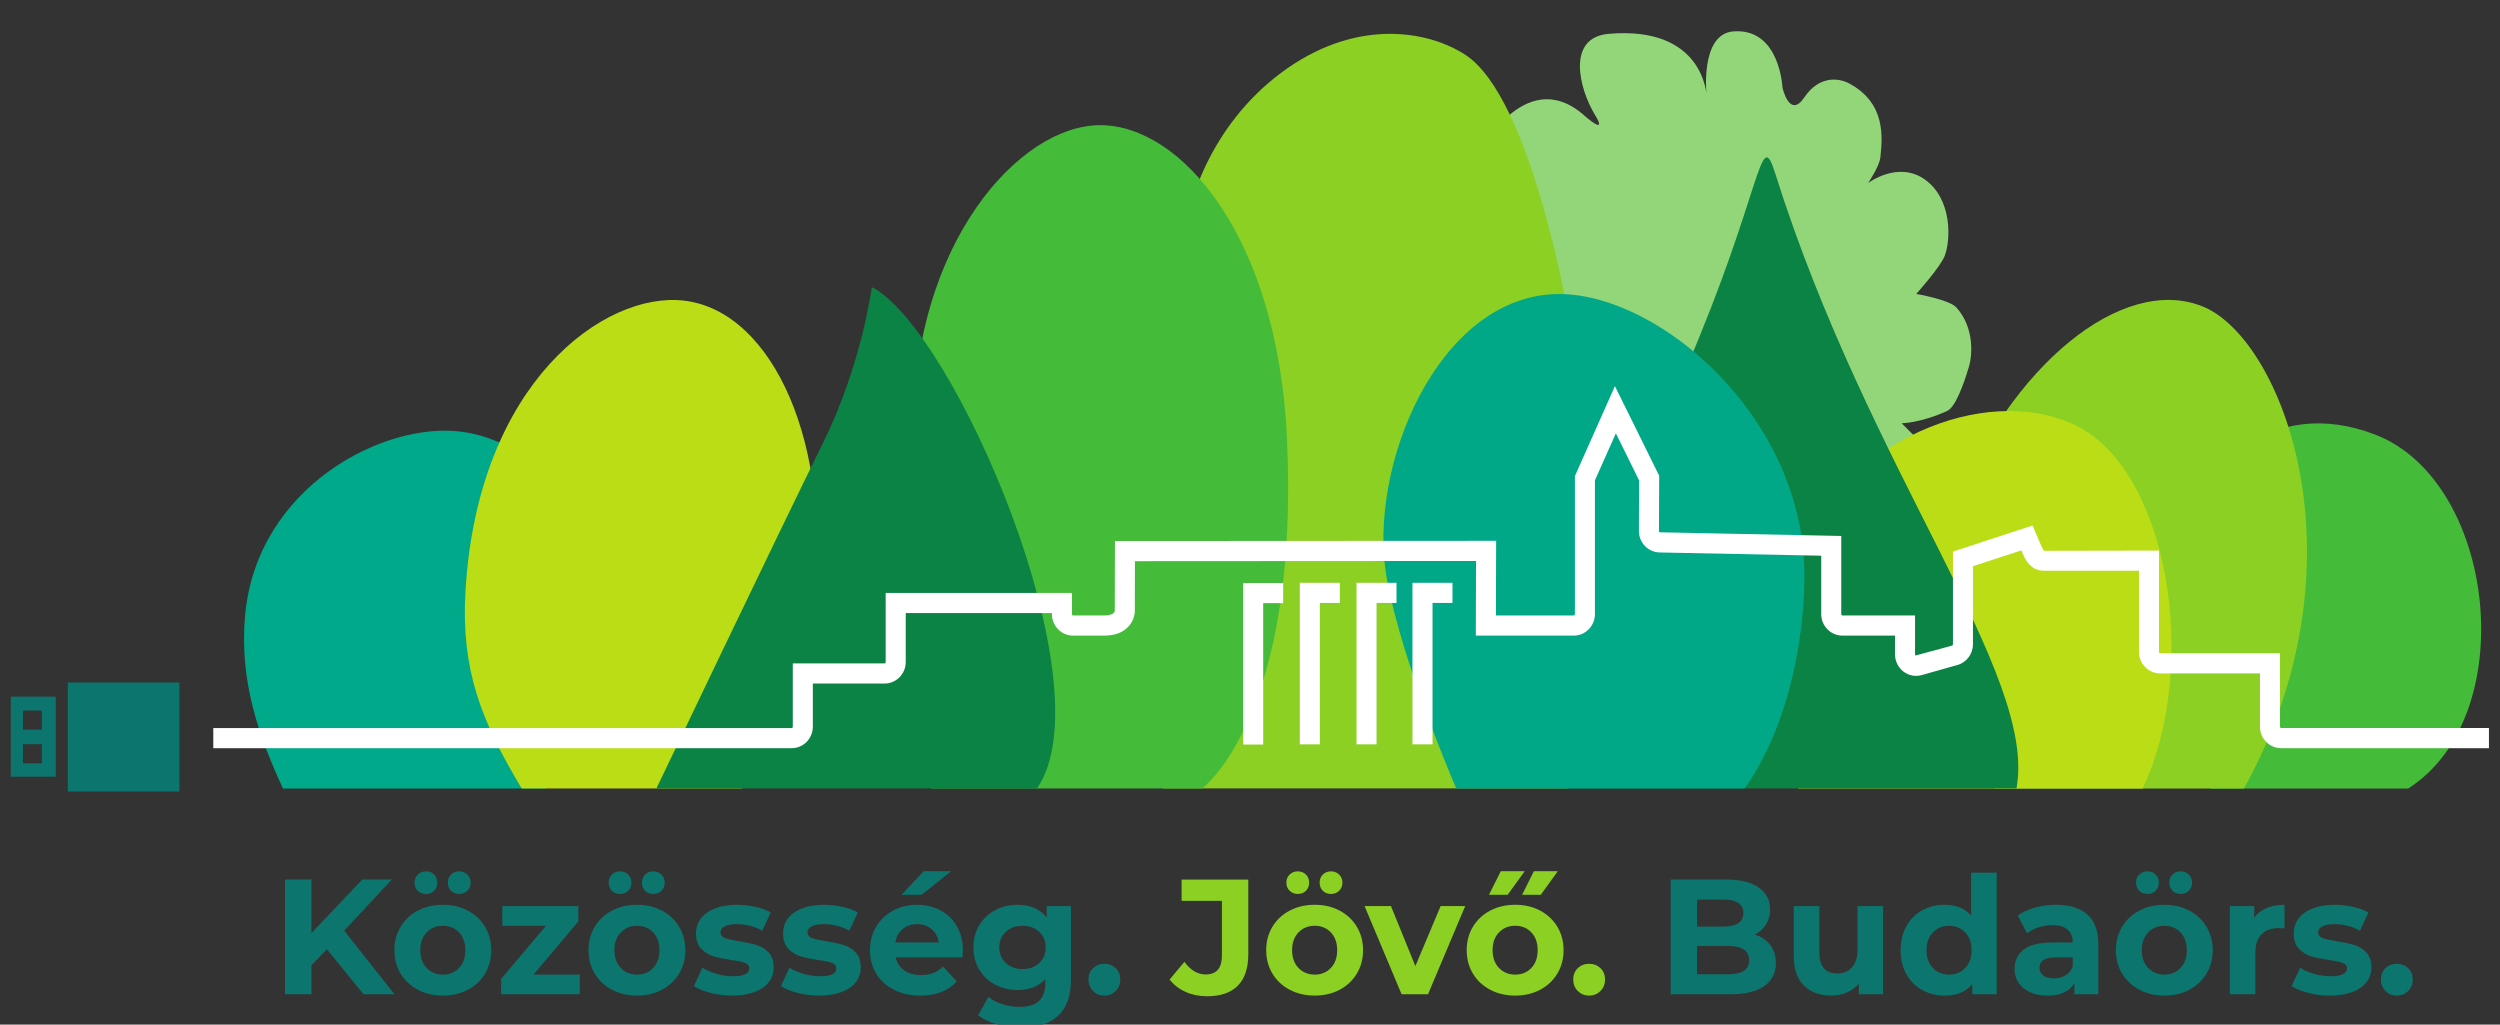 <?xml version="1.0" encoding="UTF-8"?>
<!-- Created with Inkscape (http://www.inkscape.org/) -->
<svg width="610" height="250" version="1.1" viewBox="0 0 610 250" xmlns="http://www.w3.org/2000/svg">
 <rect x="0" y="0" width="610" height="250" fill="#333333" stroke="none"/>
 <defs>
  <clipPath id="clipPath2">
   <path transform="translate(-317.73 -361.92)" d="M 0,566.93 H 566.93 V 0 H 0 Z"/>
  </clipPath>
  <clipPath id="clipPath4">
   <path transform="translate(-264.19 -346.16)" d="M 0,566.93 H 566.93 V 0 H 0 Z"/>
  </clipPath>
  <clipPath id="clipPath6">
   <path transform="translate(-283.04 -310.71)" d="M 0,566.93 H 566.93 V 0 H 0 Z"/>
  </clipPath>
  <clipPath id="clipPath8">
   <path transform="translate(-488.22 -246.42)" d="M 0,566.93 H 566.93 V 0 H 0 Z"/>
  </clipPath>
  <clipPath id="clipPath10">
   <path transform="translate(-458.18 -246.42)" d="M 0,566.93 H 566.93 V 0 H 0 Z"/>
  </clipPath>
  <clipPath id="clipPath12">
   <path transform="translate(-439.64 -246.42)" d="M 0,566.93 H 566.93 V 0 H 0 Z"/>
  </clipPath>
  <clipPath id="clipPath14">
   <path transform="translate(-372.39 -359.02)" d="M 0,566.93 H 566.93 V 0 H 0 Z"/>
  </clipPath>
  <clipPath id="clipPath16">
   <path transform="translate(-377.74 -285.48)" d="M 0,566.93 H 566.93 V 0 H 0 Z"/>
  </clipPath>
  <clipPath id="clipPath18">
   <path transform="translate(-157.06 -265.8)" d="M 0,566.93 H 566.93 V 0 H 0 Z"/>
  </clipPath>
  <clipPath id="clipPath20">
   <path transform="translate(-196.32 -280.02)" d="M 0,566.93 H 566.93 V 0 H 0 Z"/>
  </clipPath>
  <clipPath id="clipPath22">
   <path transform="translate(-207.07 -338.19)" d="M 0,566.93 H 566.93 V 0 H 0 Z"/>
  </clipPath>
  <clipPath id="clipPath24">
   <path d="M 0,566.93 H 566.93 V 0 H 0 Z"/>
  </clipPath>
  <clipPath id="clipPath26">
   <path transform="translate(-289.06 -254.51)" d="M 0,566.93 H 566.93 V 0 H 0 Z"/>
  </clipPath>
  <clipPath id="clipPath28">
   <path transform="translate(-107.34 -217.02)" d="M 0,566.93 H 566.93 V 0 H 0 Z"/>
  </clipPath>
  <clipPath id="clipPath30">
   <path transform="translate(-130.07 -227.71)" d="M 0,566.93 H 566.93 V 0 H 0 Z"/>
  </clipPath>
  <clipPath id="clipPath32">
   <path transform="translate(-153.63 -212.37)" d="M 0,566.93 H 566.93 V 0 H 0 Z"/>
  </clipPath>
  <clipPath id="clipPath34">
   <path transform="translate(-165.59 -227.71)" d="M 0,566.93 H 566.93 V 0 H 0 Z"/>
  </clipPath>
  <clipPath id="clipPath36">
   <path transform="translate(-177.57 -209.02)" d="M 0,566.93 H 566.93 V 0 H 0 Z"/>
  </clipPath>
  <clipPath id="clipPath38">
   <path transform="translate(-193.5 -209.02)" d="M 0,566.93 H 566.93 V 0 H 0 Z"/>
  </clipPath>
  <clipPath id="clipPath40">
   <path transform="translate(-216.57 -231.3)" d="M 0,566.93 H 566.93 V 0 H 0 Z"/>
  </clipPath>
  <clipPath id="clipPath42">
   <path transform="translate(-237.71 -214.48)" d="M 0,566.93 H 566.93 V 0 H 0 Z"/>
  </clipPath>
  <clipPath id="clipPath44">
   <path transform="translate(-247.56 -209.37)" d="M 0,566.93 H 566.93 V 0 H 0 Z"/>
  </clipPath>
  <clipPath id="clipPath46">
   <path transform="translate(-264.5 -209.2)" d="M 0,566.93 H 566.93 V 0 H 0 Z"/>
  </clipPath>
  <clipPath id="clipPath48">
   <path transform="translate(-289.61 -227.71)" d="M 0,566.93 H 566.93 V 0 H 0 Z"/>
  </clipPath>
  <clipPath id="clipPath50">
   <path transform="translate(-315.66 -224.91)" d="M 0,566.93 H 566.93 V 0 H 0 Z"/>
  </clipPath>
  <clipPath id="clipPath52">
   <path transform="translate(-328.23 -231.3)" d="M 0,566.93 H 566.93 V 0 H 0 Z"/>
  </clipPath>
  <clipPath id="clipPath54">
   <path transform="translate(-336.27 -209.37)" d="M 0,566.93 H 566.93 V 0 H 0 Z"/>
  </clipPath>
  <clipPath id="clipPath56">
   <path transform="translate(-366.65 -213.06)" d="M 0,566.93 H 566.93 V 0 H 0 Z"/>
  </clipPath>
  <clipPath id="clipPath58">
   <path transform="translate(-392.13 -224.91)" d="M 0,566.93 H 566.93 V 0 H 0 Z"/>
  </clipPath>
  <clipPath id="clipPath60">
   <path transform="translate(-407.16 -213.58)" d="M 0,566.93 H 566.93 V 0 H 0 Z"/>
  </clipPath>
  <clipPath id="clipPath62">
   <path transform="translate(-425.52 -212.23)" d="M 0,566.93 H 566.93 V 0 H 0 Z"/>
  </clipPath>
  <clipPath id="clipPath64">
   <path transform="translate(-445.09 -227.71)" d="M 0,566.93 H 566.93 V 0 H 0 Z"/>
  </clipPath>
  <clipPath id="clipPath66">
   <path transform="translate(-462.31 -224.55)" d="M 0,566.93 H 566.93 V 0 H 0 Z"/>
  </clipPath>
  <clipPath id="clipPath68">
   <path transform="translate(-469.95 -209.02)" d="M 0,566.93 H 566.93 V 0 H 0 Z"/>
  </clipPath>
  <clipPath id="clipPath70">
   <path transform="translate(-484.08 -209.37)" d="M 0,566.93 H 566.93 V 0 H 0 Z"/>
  </clipPath>
 </defs>
 <g transform="translate(-281.14 27.088)">
  <path transform="matrix(1.333 0 0 -1.333 641.41 11.317)" d="m0 0s8.661 17.41 19.684 7.704c1.77-1.559 3.891-3.018 2.045 0-2.961 4.845-5.328 14.238 2.464 14.914 17.473 1.512 17.92-11.308 17.92-11.308s-1.279 11.308 4.929 11.758c8.504 0.617 8.96-10.287 8.96-10.287s1.292-5.824 4.006-1.792c2.715 4.032 6.328 3.547 8.161 2.574 6.799-3.619 6.137-9.893 5.754-13.563-0.175-1.669-2.24-4.691-2.24-4.691s5.525 4.18 10.453 0.596 4.686-10.903 3.584-13.886c-0.745-2.018-5.226-7.013-5.226-7.013s6.056-1.039 7.351-2.482c3.402-3.794 2.843-8.942 2.342-10.665-1.087-3.723-2.605-7.625-4.019-8.263-4.996-2.26-8.343-2.26-8.343-2.26l6.103-6.13-6.421-14.821-26.881-4.412-32.906 24.032-26.232 26.263z" clip-path="url(#clipPath2)" fill="#93d679"/>
  <g fill-rule="evenodd">
   <path transform="matrix(1.333 0 0 -1.333 570.02 32.326)" d="m0 0c0.46 8.054 5.601 22.836 19.036 32.14 12.985 8.992 25.661 6.838 32.485 2.39 12.097-7.885 18.802-47.535 18.802-47.535s3.317-32.391-2.496-50.292c-5.811-17.9 2.417-36.445 2.417-36.445l-74.066 2e-3s2.324 73.52 3.822 99.74" clip-path="url(#clipPath4)" fill="#8cd024"/>
   <path transform="matrix(1.333 0 0 -1.333 595.15 79.597)" d="m0 0c2.437-51.15-15.518-64.289-15.518-64.289h-49.589s-3.243 57.698-3.243 66.081c0 33.528 19.259 55.33 34.175 55.33 14.914 0 32.431-20.476 34.175-57.122" clip-path="url(#clipPath6)" fill="#45bb3a"/>
   <path transform="matrix(1.333 0 0 -1.333 868.73 165.31)" d="m0 0h-36.121c-14.618 6.066-19.735 19.521-11.432 39.536 8.303 20.011 22.884 32.416 41.501 25.252 22.218-8.55 26.878-51.559 6.052-64.788" clip-path="url(#clipPath8)" fill="#45bb3a"/>
  </g>
  <path transform="matrix(1.333 0 0 -1.333 828.67 165.31)" d="m0 0h-45.572c-14.692 5.828-18.112 24.617-7.636 51.02 10.477 26.402 30.882 43.079 45.574 37.251 14.692-5.831 30.538-46.8 7.634-88.271" clip-path="url(#clipPath10)" fill="#8cd024"/>
  <path transform="matrix(1.333 0 0 -1.333 803.95 165.31)" d="m 0,0 h -63.054 c -6.222,11.484 -8.291,27.271 -1.284,42.039 10.513,22.155 35.178,31.757 51.201,24.85 C 4.926,59.103 10.511,22.154 0,0" clip-path="url(#clipPath12)" fill="#badd16"/>
  <g fill-rule="evenodd">
   <path transform="matrix(1.333 0 0 -1.333 714.28 15.183)" d="m0 0c-2.851 9.057-2.24-3.136-16.421-36.03-14.362-33.318-23.272-76.569-23.272-76.569h83.868c3.848 20.98-26.926 57.795-44.175 112.6" clip-path="url(#clipPath14)" fill="#0a8344"/>
   <path transform="matrix(1.333 0 0 -1.333 721.42 113.23)" d="m0 0c0-13.016-3.505-28.69-10.973-39.063l-52.754 2e-3s-9.786 22.48-12.709 38.377c-3.732 20.301 9.409 52.127 31.567 52.127 18.313 0 44.869-22.592 44.869-51.443" clip-path="url(#clipPath16)" fill="#00a888"/>
   <path transform="matrix(1.333 0 0 -1.333 427.19 139.48)" d="m0 0c-1.562-8.232-5.051-13.693-9.744-19.377h-48.026c-4.479 9.721-7.998 19.732-6.933 31.654 2.107 23.6 25.553 35.697 39.897 33.618 17.997-2.611 28.973-23.938 24.806-45.895" clip-path="url(#clipPath18)" fill="#00a989"/>
   <path transform="matrix(1.333 0 0 -1.333 479.52 120.52)" d="m0 0c-1.855-14.412-5.951-24.906-13.052-33.594h-40.271c-7.458 12.393-11.134 21.824-10.296 36.137 2.241 38.232 25.498 54.878 40.023 53.161 16.428-1.942 27.306-26.878 23.596-55.704" clip-path="url(#clipPath20)" fill="#badd16"/>
   <path transform="matrix(1.333 0 0 -1.333 493.86 42.96)" d="m0 0s-1.792-14.112-8.994-28.659c-7.772-15.696-30.431-63.107-30.431-63.107h69.666c12.993 18.74-15.232 84.15-30.241 91.766" clip-path="url(#clipPath22)" fill="#0a8344"/>
  </g>
  <path transform="matrix(1.333 0 0 -1.333 217.77 493.88)" d="m55.206 260.76h-3.47v-3.502h3.47zm0-6.162h-3.47v-3.502h3.47zm2.544-5.944h-8.234v14.654h8.234zm22.629 17.24v-19.955h-20.424v19.955z" clip-path="url(#clipPath24)" fill="#0c766e"/>
  <path transform="matrix(1.333 0 0 -1.333 603.18 154.53)" d="m0 0h-3.665v29.572h7.327v-3.685h-3.662zm10.379 0h-3.668v29.572h7.324v-3.685h-3.656zm10.249 0h-3.674v29.572h7.327v-3.685h-3.653zm-30.998-0.035h-3.669v29.567h7.325v-3.686h-3.656zm224.37-0.668h-38.05c-2.13 0-3.862 1.765-3.862 3.935v9.754h-18.29c-2.132 0-3.862 1.766-3.862 3.938v14.858h-17.469c-2.288 0-3.272 2.001-3.639 2.757l-0.417 0.967-8.86-2.9v-14.286c0-1.761-1.164-3.324-2.83-3.793l-6.549-1.851c-1.167-0.332-2.436-0.078-3.393 0.679-0.938 0.741-1.5 1.905-1.5 3.116v3.433h-9.646c-2.126 0-3.858 1.768-3.858 3.938v10.686l-29.633 0.597c-2.116 0.087-3.742 1.816-3.742 3.937l0.037 9.255-4.252 8.612-3.835-8.609v-24.478c0-2.17-1.728-3.938-3.859-3.938h-17.945l0.044 13.66-62.439-0.037-0.021-9.091c6e-3 -0.241-0.027-1.713-1.251-2.969-1.01-1.037-2.472-1.563-4.343-1.563h-5.721c-2.127 0-3.861 1.768-3.861 3.938v0.183h-26.758v-8.961c0-2.169-1.733-3.937-3.864-3.937h-13.138v-7.895c0-2.17-1.732-3.935-3.863-3.935h-105.88v3.685h105.88c0.093 0 0.193 0.102 0.193 0.25v11.581h16.808c0.093 0 0.194 0.101 0.194 0.251v12.647h34.099v-3.869c0-0.151 0.097-0.252 0.19-0.252h5.721c0.825 0 1.435 0.162 1.723 0.457 0.145 0.148 0.2 0.355 0.2 0.357l0.034 12.808 69.777 0.039-0.045-13.661h14.266c0.095 0 0.193 0.101 0.193 0.252v25.262l7.327 16.467 8.101-16.399-0.039-10.12c0-0.135 0.092-0.238 0.184-0.242l33.185-0.67v-14.298c0-0.151 0.1-0.252 0.191-0.252h13.314v-7.119c0-0.086 0.033-0.168 0.097-0.213l6.685 1.814c0.087 0.028 0.158 0.129 0.158 0.248v16.964l14.57 4.769 1.701-3.974c0.252-0.508 0.393-0.638 0.417-0.655l21.027 0.043v-18.543c0-0.151 0.098-0.252 0.196-0.252h21.958v-13.44c0-0.148 0.101-0.25 0.194-0.25h38.05z" clip-path="url(#clipPath26)" fill="#fff"/>
  <g fill="#0c766e">
   <path transform="matrix(1.333 0 0 -1.333 360.89 204.52)" d="m0 0-2.82-2.94v-5.31h-4.83v21h4.83v-9.81l9.3 9.81h5.4l-8.7-9.36 9.21-11.64h-5.67z" clip-path="url(#clipPath28)"/>
   <path transform="matrix(1.333 0 0 -1.333 391.19 190.26)" d="m0 0c-0.39 0.39-0.585 0.885-0.585 1.484 0 0.601 0.195 1.096 0.585 1.486 0.39 0.389 0.885 0.585 1.485 0.585s1.099-0.196 1.5-0.585c0.4-0.39 0.6-0.885 0.6-1.486 0-0.599-0.2-1.094-0.6-1.484-0.401-0.391-0.9-0.585-1.5-0.585s-1.095 0.194-1.485 0.585m1.47-14.13c0.769 0.81 1.155 1.895 1.155 3.255 0 1.359-0.386 2.444-1.155 3.255-0.77 0.809-1.755 1.215-2.955 1.215s-2.19-0.406-2.97-1.215c-0.78-0.811-1.17-1.896-1.17-3.255 0-1.36 0.39-2.445 1.17-3.255s1.77-1.216 2.97-1.216 2.185 0.406 2.955 1.216m-7.545 14.13c-0.401 0.39-0.6 0.885-0.6 1.484 0 0.601 0.199 1.096 0.6 1.486 0.4 0.389 0.9 0.585 1.5 0.585s1.095-0.196 1.485-0.585c0.39-0.39 0.585-0.885 0.585-1.486 0-0.599-0.195-1.094-0.585-1.484-0.39-0.391-0.885-0.585-1.485-0.585s-1.1 0.194-1.5 0.585m0.015-18.12c-1.35 0.71-2.405 1.694-3.165 2.955-0.76 1.26-1.14 2.689-1.14 4.29 0 1.6 0.38 3.029 1.14 4.29 0.76 1.26 1.815 2.244 3.165 2.955 1.35 0.709 2.874 1.065 4.575 1.065 1.699 0 3.22-0.356 4.56-1.065 1.34-0.711 2.389-1.695 3.15-2.955 0.76-1.261 1.14-2.69 1.14-4.29 0-1.601-0.38-3.03-1.14-4.29-0.761-1.261-1.81-2.245-3.15-2.955s-2.861-1.066-4.56-1.066c-1.701 0-3.225 0.356-4.575 1.066" clip-path="url(#clipPath30)"/>
   <path transform="matrix(1.333 0 0 -1.333 422.61 210.72)" d="m0 0v-3.6h-14.4v2.821l8.22 9.719h-8.01v3.6h13.92v-2.819l-8.22-9.721z" clip-path="url(#clipPath32)"/>
   <path transform="matrix(1.333 0 0 -1.333 438.55 190.26)" d="m0 0c-0.39 0.39-0.585 0.885-0.585 1.484 0 0.601 0.195 1.096 0.585 1.486 0.39 0.389 0.885 0.585 1.485 0.585s1.099-0.196 1.5-0.585c0.4-0.39 0.6-0.885 0.6-1.486 0-0.599-0.2-1.094-0.6-1.484-0.401-0.391-0.9-0.585-1.5-0.585s-1.095 0.194-1.485 0.585m1.47-14.13c0.769 0.81 1.155 1.895 1.155 3.255 0 1.359-0.386 2.444-1.155 3.255-0.77 0.809-1.755 1.215-2.955 1.215s-2.19-0.406-2.97-1.215c-0.78-0.811-1.17-1.896-1.17-3.255 0-1.36 0.39-2.445 1.17-3.255s1.77-1.216 2.97-1.216 2.185 0.406 2.955 1.216m-7.545 14.13c-0.401 0.39-0.6 0.885-0.6 1.484 0 0.601 0.199 1.096 0.6 1.486 0.4 0.389 0.9 0.585 1.5 0.585s1.095-0.196 1.485-0.585c0.39-0.39 0.585-0.885 0.585-1.486 0-0.599-0.195-1.094-0.585-1.484-0.39-0.391-0.885-0.585-1.485-0.585s-1.1 0.194-1.5 0.585m0.015-18.12c-1.35 0.71-2.405 1.694-3.165 2.955-0.76 1.26-1.14 2.689-1.14 4.29 0 1.6 0.38 3.029 1.14 4.29 0.76 1.26 1.815 2.244 3.165 2.955 1.35 0.709 2.874 1.065 4.575 1.065 1.699 0 3.22-0.356 4.56-1.065 1.34-0.711 2.389-1.695 3.15-2.955 0.76-1.261 1.14-2.69 1.14-4.29 0-1.601-0.38-3.03-1.14-4.29-0.761-1.261-1.81-2.245-3.15-2.955s-2.861-1.066-4.56-1.066c-1.701 0-3.225 0.356-4.575 1.066" clip-path="url(#clipPath34)"/>
   <path transform="matrix(1.333 0 0 -1.333 454.53 215.18)" d="m0 0c-1.28 0.33-2.3 0.745-3.06 1.245l1.56 3.36c0.72-0.46 1.59-0.835 2.61-1.125s2.02-0.435 3-0.435c1.98 0 2.97 0.49 2.97 1.47 0 0.46-0.27 0.79-0.81 0.99s-1.37 0.37-2.49 0.51c-1.32 0.2-2.41 0.43-3.27 0.69s-1.605 0.72-2.235 1.38-0.945 1.6-0.945 2.82c0 1.02 0.295 1.925 0.885 2.715s1.45 1.405 2.58 1.845c1.129 0.44 2.465 0.66 4.005 0.66 1.14 0 2.275-0.125 3.405-0.375s2.064-0.595 2.804-1.035l-1.558-3.33c-1.422 0.8-2.971 1.2-4.651 1.2-1.001 0-1.751-0.14-2.25-0.42-0.5-0.28-0.75-0.641-0.75-1.08 0-0.5 0.27-0.851 0.81-1.05 0.54-0.2 1.4-0.389 2.58-0.57 1.32-0.22 2.4-0.455 3.239-0.705 0.84-0.25 1.571-0.705 2.192-1.364 0.619-0.661 0.929-1.581 0.929-2.761 0-1-0.3-1.89-0.9-2.67-0.6-0.779-1.475-1.385-2.625-1.815-1.15-0.429-2.515-0.645-4.095-0.645-1.34 0-2.651 0.165-3.93 0.495" clip-path="url(#clipPath36)"/>
   <path transform="matrix(1.333 0 0 -1.333 475.77 215.18)" d="m0 0c-1.28 0.33-2.301 0.745-3.061 1.245l1.561 3.36c0.72-0.46 1.59-0.835 2.609-1.125 1.021-0.29 2.021-0.435 3-0.435 1.981 0 2.971 0.49 2.971 1.47 0 0.46-0.27 0.79-0.81 0.99-0.541 0.2-1.371 0.37-2.49 0.51-1.32 0.2-2.411 0.43-3.27 0.69-0.861 0.26-1.605 0.72-2.236 1.38-0.629 0.66-0.944 1.6-0.944 2.82 0 1.02 0.295 1.925 0.885 2.715s1.45 1.405 2.58 1.845 2.465 0.66 4.005 0.66c1.139 0 2.274-0.125 3.405-0.375 1.13-0.25 2.065-0.595 2.805-1.035l-1.56-3.33c-1.421 0.8-2.971 1.2-4.65 1.2-1 0-1.75-0.14-2.25-0.42s-0.75-0.641-0.75-1.08c0-0.5 0.27-0.851 0.809-1.05 0.54-0.2 1.401-0.389 2.58-0.57 1.321-0.22 2.401-0.455 3.241-0.705s1.57-0.705 2.19-1.364c0.619-0.661 0.93-1.581 0.93-2.761 0-1-0.3-1.89-0.901-2.67-0.599-0.779-1.474-1.385-2.625-1.815-1.149-0.429-2.514-0.645-4.094-0.645-1.34 0-2.651 0.165-3.93 0.495" clip-path="url(#clipPath38)"/>
   <path transform="matrix(1.333 0 0 -1.333 506.53 185.48)" d="m0 0h5.04l-5.43-4.32h-3.66zm-3.87-10.59c-0.72-0.6-1.16-1.421-1.319-2.46h7.949c-0.16 1.02-0.6 1.834-1.32 2.445-0.72 0.61-1.6 0.915-2.64 0.915-1.06 0-1.949-0.3-2.67-0.9m10.95-5.19h-12.21c0.22-1 0.74-1.79 1.561-2.37 0.819-0.58 1.84-0.871 3.059-0.871 0.84 0 1.585 0.125 2.236 0.375 0.649 0.25 1.254 0.646 1.814 1.186l2.49-2.7c-1.52-1.74-3.74-2.611-6.66-2.611-1.82 0-3.431 0.356-4.83 1.066-1.4 0.71-2.48 1.694-3.24 2.955-0.76 1.26-1.14 2.689-1.14 4.29 0 1.579 0.375 3.004 1.125 4.274 0.75 1.271 1.78 2.26 3.09 2.971 1.31 0.709 2.775 1.065 4.396 1.065 1.579 0 3.009-0.34 4.29-1.02 1.279-0.681 2.284-1.655 3.014-2.926 0.73-1.269 1.095-2.744 1.095-4.425 0-0.059-0.029-0.479-0.09-1.259" clip-path="url(#clipPath40)"/>
   <path transform="matrix(1.333 0 0 -1.333 534.71 207.9)" d="m0 0c0.79 0.73 1.186 1.685 1.186 2.865s-0.396 2.135-1.186 2.865-1.805 1.095-3.045 1.095-2.261-0.365-3.059-1.095c-0.801-0.73-1.201-1.685-1.201-2.865s0.4-2.135 1.201-2.865c0.798-0.73 1.819-1.095 3.059-1.095s2.255 0.365 3.045 1.095m5.805 10.425v-13.44c0-2.96-0.77-5.16-2.31-6.6s-3.79-2.159-6.75-2.159c-1.559 0-3.04 0.189-4.44 0.569-1.4 0.381-2.56 0.931-3.48 1.65l1.861 3.36c0.679-0.56 1.539-1.005 2.579-1.335 1.04-0.329 2.08-0.494 3.12-0.494 1.62 0 2.815 0.364 3.585 1.094 0.77 0.731 1.155 1.835 1.155 3.315v0.69c-1.22-1.34-2.92-2.01-5.1-2.01-1.48 0-2.835 0.325-4.065 0.975-1.23 0.649-2.205 1.564-2.925 2.745-0.72 1.18-1.08 2.54-1.08 4.08s0.36 2.9 1.08 4.08 1.695 2.095 2.925 2.745 2.585 0.975 4.065 0.975c2.34 0 4.12-0.77 5.34-2.31v2.07z" clip-path="url(#clipPath42)"/>
   <path transform="matrix(1.333 0 0 -1.333 547.85 214.72)" d="m0 0c-0.561 0.561-0.841 1.261-0.841 2.101 0 0.859 0.28 1.554 0.841 2.085 0.56 0.529 1.249 0.794 2.069 0.794 0.821 0 1.51-0.265 2.071-0.794 0.559-0.531 0.839-1.226 0.839-2.085 0-0.84-0.28-1.54-0.839-2.101-0.561-0.56-1.25-0.84-2.071-0.84-0.82 0-1.509 0.28-2.069 0.84" clip-path="url(#clipPath44)"/>
  </g>
  <g fill="#8cd024">
   <path transform="matrix(1.333 0 0 -1.333 570.43 214.94)" d="m0 0c-1.19 0.53-2.165 1.285-2.926 2.266l2.7 3.24c1.141-1.541 2.441-2.311 3.901-2.311 1.979 0 2.97 1.16 2.97 3.481v9.989h-7.38v3.9h12.21v-13.62c0-2.58-0.641-4.514-1.92-5.804-1.281-1.29-3.16-1.936-5.64-1.936-1.421 0-2.726 0.266-3.915 0.795" clip-path="url(#clipPath46)"/>
   <path transform="matrix(1.333 0 0 -1.333 603.91 190.26)" d="m0 0c-0.391 0.39-0.585 0.885-0.585 1.484 0 0.601 0.194 1.096 0.585 1.486 0.39 0.389 0.885 0.585 1.484 0.585 0.601 0 1.101-0.196 1.5-0.585 0.401-0.39 0.601-0.885 0.601-1.486 0-0.599-0.2-1.094-0.601-1.484-0.399-0.391-0.899-0.585-1.5-0.585-0.599 0-1.094 0.194-1.484 0.585m1.47-14.13c0.769 0.81 1.155 1.895 1.155 3.255 0 1.359-0.386 2.444-1.155 3.255-0.771 0.809-1.755 1.215-2.955 1.215-1.201 0-2.19-0.406-2.97-1.215-0.78-0.811-1.17-1.896-1.17-3.255 0-1.36 0.39-2.445 1.17-3.255s1.769-1.216 2.97-1.216c1.2 0 2.184 0.406 2.955 1.216m-7.545 14.13c-0.401 0.39-0.6 0.885-0.6 1.484 0 0.601 0.199 1.096 0.6 1.486 0.399 0.389 0.9 0.585 1.5 0.585 0.599 0 1.095-0.196 1.485-0.585 0.39-0.39 0.585-0.885 0.585-1.486 0-0.599-0.195-1.094-0.585-1.484-0.39-0.391-0.886-0.585-1.485-0.585-0.6 0-1.101 0.194-1.5 0.585m0.014-18.12c-1.349 0.71-2.405 1.694-3.165 2.955-0.759 1.26-1.139 2.689-1.139 4.29 0 1.6 0.38 3.029 1.139 4.29 0.76 1.26 1.816 2.244 3.165 2.955 1.351 0.709 2.875 1.065 4.576 1.065 1.7 0 3.219-0.356 4.56-1.065 1.339-0.711 2.39-1.695 3.15-2.955 0.759-1.261 1.14-2.69 1.14-4.29 0-1.601-0.381-3.03-1.14-4.29-0.76-1.261-1.811-2.245-3.15-2.955-1.341-0.71-2.86-1.066-4.56-1.066-1.701 0-3.225 0.356-4.576 1.066" clip-path="url(#clipPath48)"/>
   <path transform="matrix(1.333 0 0 -1.333 638.65 194)" d="m0 0-6.81-16.14h-4.83l-6.78 16.14h4.83l4.47-10.979 4.62 10.979z" clip-path="url(#clipPath50)"/>
   <path transform="matrix(1.333 0 0 -1.333 655.41 185.48)" d="m0 0h4.38l-3.12-4.32h-3.42zm-0.465-17.715c0.77 0.81 1.155 1.895 1.155 3.255 0 1.359-0.385 2.444-1.155 3.255-0.77 0.809-1.755 1.215-2.955 1.215s-2.189-0.406-2.97-1.215c-0.78-0.811-1.17-1.896-1.17-3.255 0-1.36 0.39-2.445 1.17-3.255 0.781-0.81 1.77-1.216 2.97-1.216s2.185 0.406 2.955 1.216m-5.595 17.715h4.38l-3.12-4.32h-3.42zm-1.935-21.705c-1.35 0.71-2.405 1.694-3.165 2.955-0.76 1.26-1.14 2.689-1.14 4.29 0 1.6 0.38 3.029 1.14 4.29 0.76 1.26 1.815 2.244 3.165 2.955 1.35 0.709 2.875 1.065 4.575 1.065s3.22-0.356 4.561-1.065c1.338-0.711 2.389-1.695 3.149-2.955 0.76-1.261 1.141-2.69 1.141-4.29 0-1.601-0.381-3.03-1.141-4.29-0.76-1.261-1.811-2.245-3.149-2.955-1.341-0.71-2.861-1.066-4.561-1.066s-3.225 0.356-4.575 1.066" clip-path="url(#clipPath52)"/>
   <path transform="matrix(1.333 0 0 -1.333 666.13 214.72)" d="m0 0c-0.561 0.561-0.841 1.261-0.841 2.101 0 0.859 0.28 1.554 0.841 2.085 0.56 0.529 1.249 0.794 2.069 0.794 0.821 0 1.51-0.265 2.071-0.794 0.559-0.531 0.839-1.226 0.839-2.085 0-0.84-0.28-1.54-0.839-2.101-0.561-0.56-1.25-0.84-2.071-0.84-0.82 0-1.509 0.28-2.069 0.84" clip-path="url(#clipPath54)"/>
  </g>
  <g fill="#0c766e">
   <path transform="matrix(1.333 0 0 -1.333 706.63 209.8)" d="m0 0c0.65 0.42 0.976 1.069 0.976 1.95 0 1.74-1.29 2.61-3.871 2.61h-5.669v-5.19h5.669c1.28 0 2.245 0.21 2.895 0.63m-8.564 13.05v-4.95h4.83c1.199 0 2.109 0.21 2.729 0.629 0.62 0.421 0.93 1.041 0.93 1.861s-0.31 1.434-0.93 1.845c-0.62 0.41-1.53 0.615-2.729 0.615zm13.41-8.325c0.679-0.89 1.019-1.985 1.019-3.285 0-1.84-0.715-3.255-2.144-4.245-1.431-0.99-3.516-1.485-6.256-1.485h-10.86v21h10.26c2.56 0 4.525-0.49 5.895-1.47s2.055-2.31 2.055-3.99c0-1.021-0.245-1.931-0.735-2.73-0.49-0.8-1.175-1.43-2.055-1.89 1.201-0.38 2.14-1.016 2.821-1.905" clip-path="url(#clipPath56)"/>
   <path transform="matrix(1.333 0 0 -1.333 740.61 194)" d="m0 0v-16.14h-4.439v1.92c-0.622-0.7-1.361-1.235-2.221-1.604-0.861-0.37-1.79-0.556-2.79-0.556-2.12 0-3.8 0.61-5.04 1.83s-1.86 3.03-1.86 5.43v9.12h4.68v-8.43c0-2.6 1.09-3.9 3.27-3.9 1.12 0 2.02 0.365 2.7 1.096 0.679 0.729 1.02 1.814 1.02 3.255v7.979z" clip-path="url(#clipPath58)"/>
   <path transform="matrix(1.333 0 0 -1.333 760.65 209.1)" d="m0 0c0.78 0.81 1.17 1.895 1.17 3.255 0 1.359-0.39 2.444-1.17 3.255-0.78 0.809-1.76 1.215-2.939 1.215-1.201 0-2.191-0.406-2.971-1.215-0.779-0.811-1.17-1.896-1.17-3.255 0-1.36 0.391-2.445 1.17-3.255 0.78-0.811 1.77-1.216 2.971-1.216 1.179 0 2.159 0.405 2.939 1.216m5.76 17.444v-22.259h-4.47v1.86c-1.16-1.4-2.84-2.101-5.04-2.101-1.52 0-2.895 0.34-4.125 1.021-1.229 0.68-2.195 1.649-2.895 2.91-0.7 1.26-1.05 2.72-1.05 4.38 0 1.659 0.35 3.12 1.05 4.38s1.666 2.229 2.895 2.91c1.23 0.68 2.605 1.019 4.125 1.019 2.06 0 3.67-0.65 4.83-1.95v7.83z" clip-path="url(#clipPath60)"/>
   <path transform="matrix(1.333 0 0 -1.333 785.13 210.9)" d="m0 0c0.619 0.37 1.06 0.915 1.319 1.635v1.65h-3.21c-1.92 0-2.88-0.63-2.88-1.889 0-0.601 0.236-1.076 0.706-1.426 0.469-0.35 1.114-0.525 1.934-0.525 0.8 0 1.511 0.185 2.131 0.555m3.989 11.13c1.34-1.19 2.011-2.984 2.011-5.385v-9.21h-4.381v2.01c-0.88-1.5-2.519-2.25-4.92-2.25-1.24 0-2.314 0.21-3.224 0.63-0.911 0.42-1.606 1-2.085 1.74-0.481 0.74-0.72 1.58-0.72 2.521 0 1.5 0.564 2.679 1.694 3.54 1.13 0.859 2.875 1.29 5.236 1.29h3.719c0 1.019-0.31 1.804-0.929 2.354-0.62 0.55-1.55 0.825-2.79 0.825-0.861 0-1.705-0.134-2.536-0.405-0.83-0.269-1.535-0.635-2.115-1.095l-1.679 3.27c0.879 0.62 1.934 1.099 3.165 1.44 1.23 0.34 2.495 0.51 3.794 0.51 2.5 0 4.42-0.595 5.76-1.785" clip-path="url(#clipPath62)"/>
   <path transform="matrix(1.333 0 0 -1.333 811.23 190.26)" d="m0 0c-0.391 0.39-0.585 0.885-0.585 1.484 0 0.601 0.194 1.096 0.585 1.486 0.39 0.389 0.885 0.585 1.484 0.585 0.601 0 1.101-0.196 1.5-0.585 0.401-0.39 0.601-0.885 0.601-1.486 0-0.599-0.2-1.094-0.601-1.484-0.399-0.391-0.899-0.585-1.5-0.585-0.599 0-1.094 0.194-1.484 0.585m1.47-14.13c0.769 0.81 1.155 1.895 1.155 3.255 0 1.359-0.386 2.444-1.155 3.255-0.771 0.809-1.755 1.215-2.955 1.215-1.201 0-2.19-0.406-2.97-1.215-0.78-0.811-1.17-1.896-1.17-3.255 0-1.36 0.39-2.445 1.17-3.255s1.769-1.216 2.97-1.216c1.2 0 2.184 0.406 2.955 1.216m-7.545 14.13c-0.401 0.39-0.6 0.885-0.6 1.484 0 0.601 0.199 1.096 0.6 1.486 0.399 0.389 0.9 0.585 1.5 0.585 0.599 0 1.095-0.196 1.485-0.585 0.39-0.39 0.585-0.885 0.585-1.486 0-0.599-0.195-1.094-0.585-1.484-0.39-0.391-0.886-0.585-1.485-0.585-0.6 0-1.101 0.194-1.5 0.585m0.014-18.12c-1.349 0.71-2.405 1.694-3.165 2.955-0.759 1.26-1.139 2.689-1.139 4.29 0 1.6 0.38 3.029 1.139 4.29 0.76 1.26 1.816 2.244 3.165 2.955 1.351 0.709 2.875 1.065 4.576 1.065 1.7 0 3.219-0.356 4.56-1.065 1.339-0.711 2.39-1.695 3.15-2.955 0.759-1.261 1.14-2.69 1.14-4.29 0-1.601-0.381-3.03-1.14-4.29-0.76-1.261-1.811-2.245-3.15-2.955-1.341-0.71-2.86-1.066-4.56-1.066-1.701 0-3.225 0.356-4.576 1.066" clip-path="url(#clipPath64)"/>
   <path transform="matrix(1.333 0 0 -1.333 834.19 194.48)" d="m0 0c0.95 0.399 2.045 0.6 3.285 0.6v-4.321c-0.519 0.04-0.87 0.061-1.05 0.061-1.339 0-2.389-0.375-3.149-1.125-0.761-0.75-1.141-1.875-1.141-3.375v-7.62h-4.679v16.139h4.469v-2.13c0.56 0.781 1.316 1.371 2.265 1.771" clip-path="url(#clipPath66)"/>
   <path transform="matrix(1.333 0 0 -1.333 844.37 215.18)" d="m0 0c-1.28 0.33-2.301 0.745-3.061 1.245l1.561 3.36c0.72-0.46 1.59-0.835 2.609-1.125 1.021-0.29 2.021-0.435 3-0.435 1.981 0 2.971 0.49 2.971 1.47 0 0.46-0.27 0.79-0.81 0.99-0.541 0.2-1.371 0.37-2.49 0.51-1.32 0.2-2.411 0.43-3.27 0.69-0.861 0.26-1.605 0.72-2.236 1.38-0.629 0.66-0.944 1.6-0.944 2.82 0 1.02 0.295 1.925 0.885 2.715s1.45 1.405 2.58 1.845 2.465 0.66 4.005 0.66c1.139 0 2.274-0.125 3.405-0.375 1.13-0.25 2.065-0.595 2.805-1.035l-1.56-3.33c-1.421 0.8-2.971 1.2-4.65 1.2-1 0-1.75-0.14-2.25-0.42s-0.75-0.641-0.75-1.08c0-0.5 0.27-0.851 0.809-1.05 0.54-0.2 1.401-0.389 2.58-0.57 1.321-0.22 2.401-0.455 3.241-0.705s1.57-0.705 2.19-1.364c0.619-0.661 0.93-1.581 0.93-2.761 0-1-0.3-1.89-0.901-2.67-0.599-0.779-1.474-1.385-2.625-1.815-1.149-0.429-2.514-0.645-4.094-0.645-1.34 0-2.651 0.165-3.93 0.495" clip-path="url(#clipPath68)"/>
   <path transform="matrix(1.333 0 0 -1.333 863.21 214.72)" d="m0 0c-0.561 0.561-0.841 1.261-0.841 2.101 0 0.859 0.28 1.554 0.841 2.085 0.56 0.529 1.249 0.794 2.069 0.794 0.821 0 1.51-0.265 2.071-0.794 0.559-0.531 0.839-1.226 0.839-2.085 0-0.84-0.28-1.54-0.839-2.101-0.561-0.56-1.25-0.84-2.071-0.84-0.82 0-1.509 0.28-2.069 0.84" clip-path="url(#clipPath70)"/>
  </g>
 </g>
</svg>
